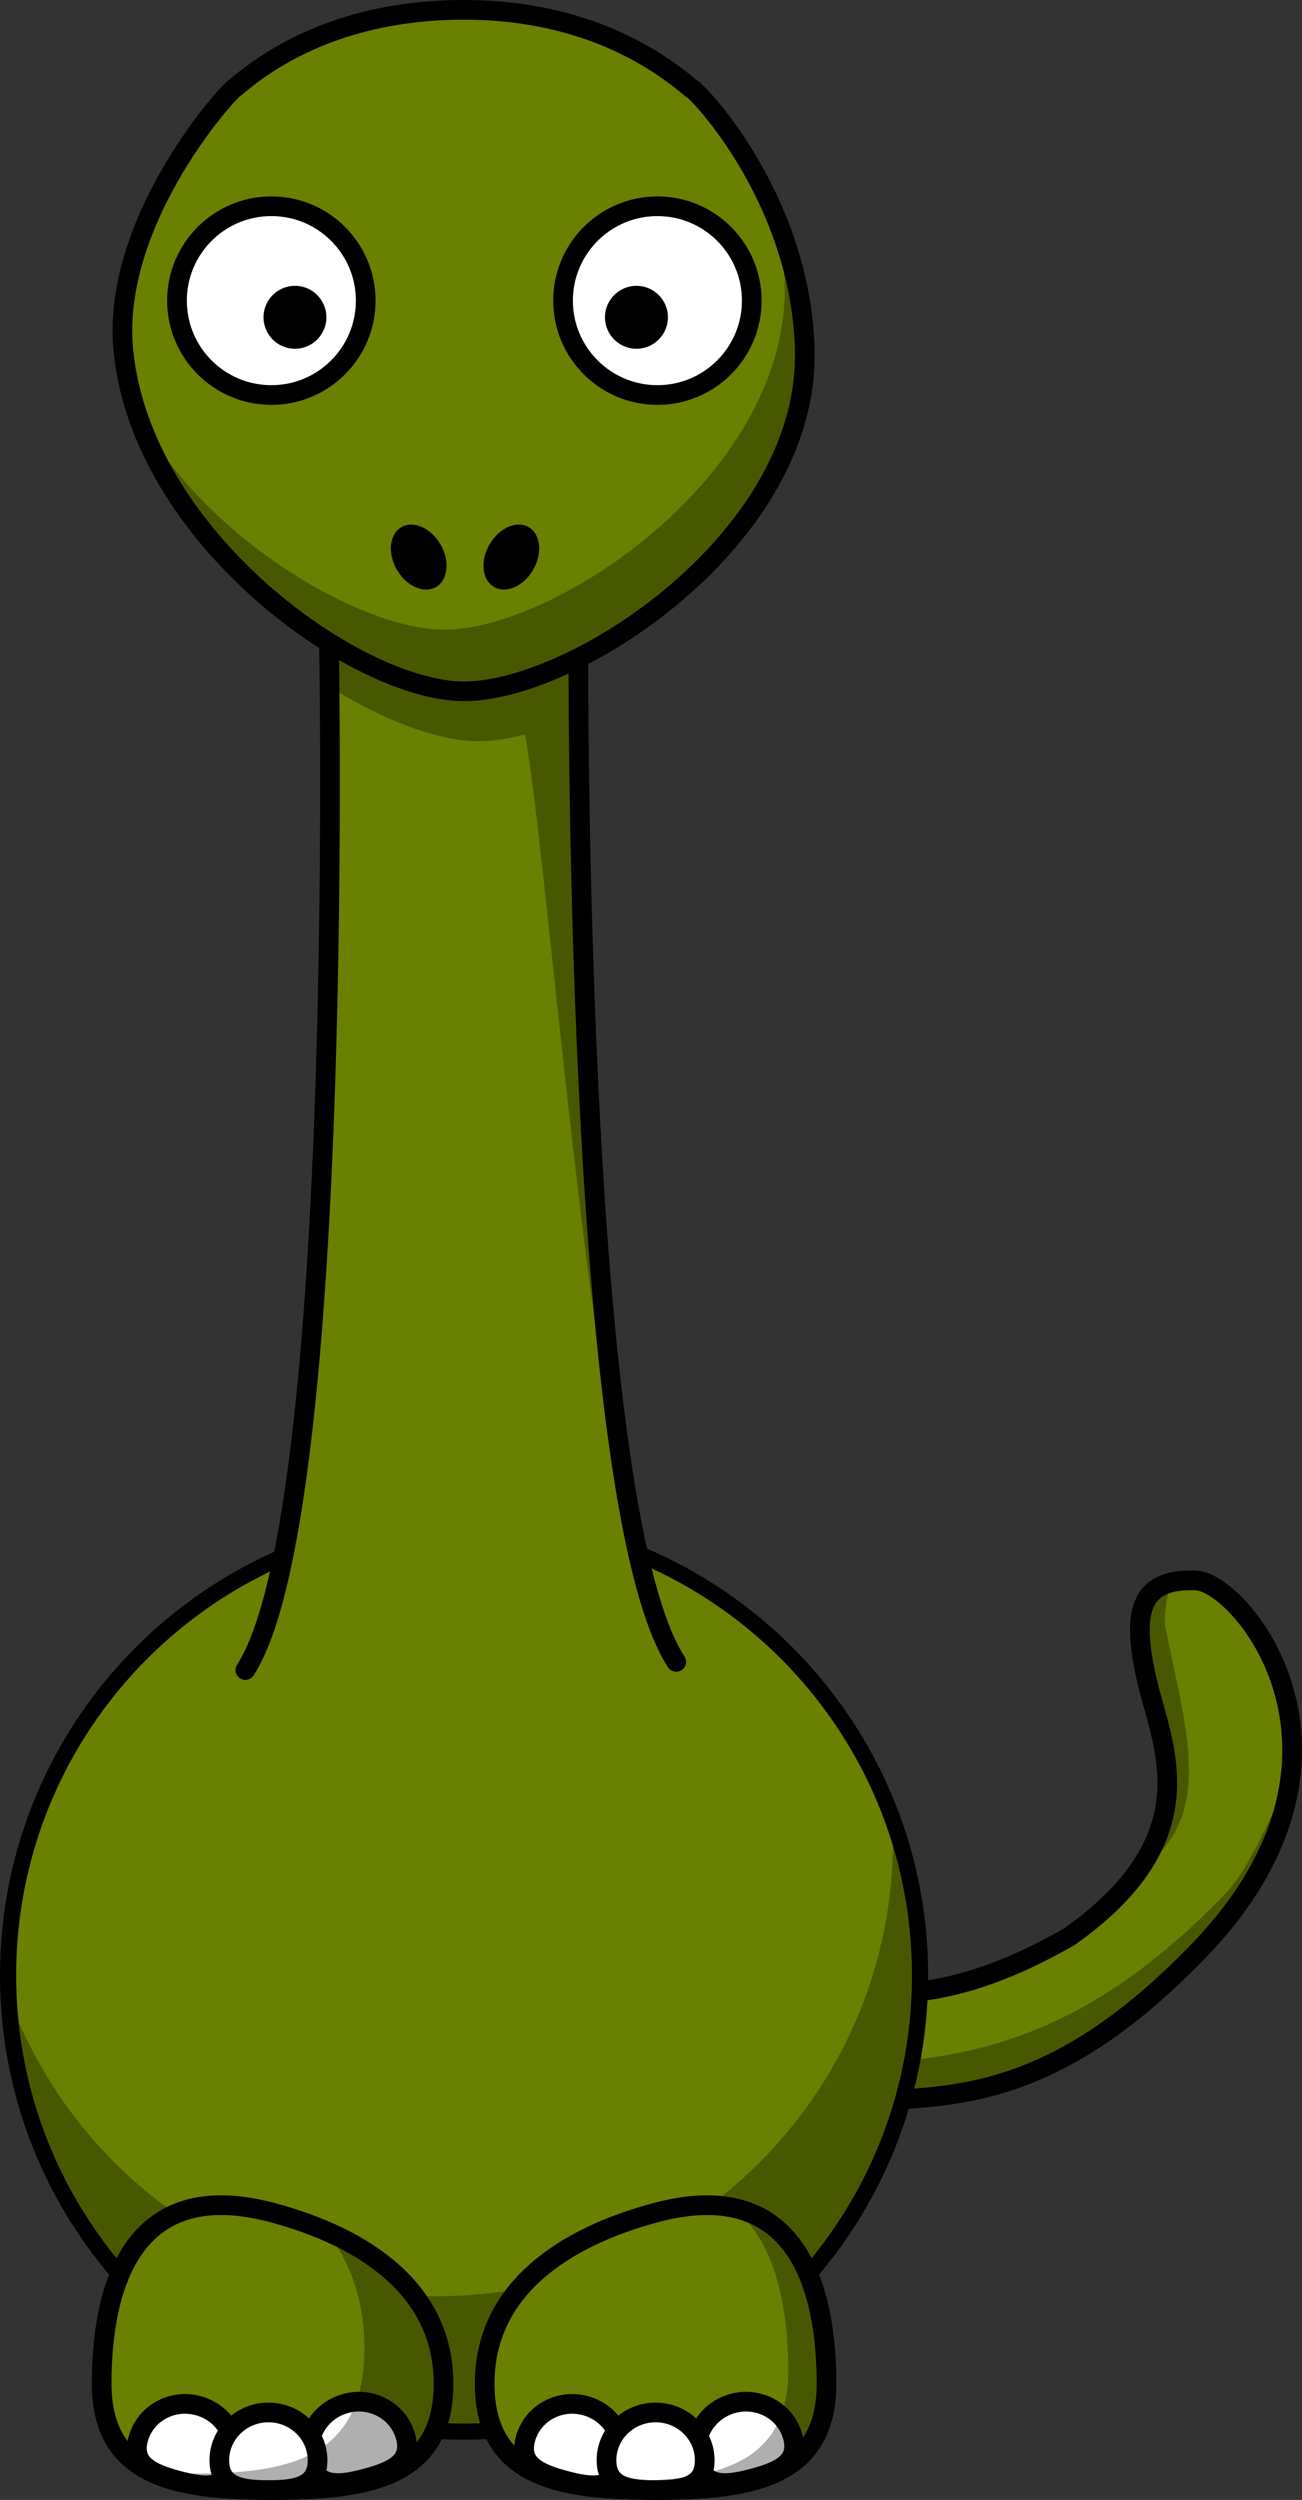 <?xml version="1.0" encoding="UTF-8" standalone="no"?>
<!-- Created with Inkscape (http://www.inkscape.org/) -->
<svg xmlns:rdf="http://www.w3.org/1999/02/22-rdf-syntax-ns#" xmlns="http://www.w3.org/2000/svg" xmlns:cc="http://web.resource.org/cc/" xmlns:dc="http://purl.org/dc/elements/1.1/" xmlns:svg="http://www.w3.org/2000/svg" xmlns:inkscape="http://www.inkscape.org/namespaces/inkscape" xmlns:sodipodi="http://sodipodi.sourceforge.net/DTD/sodipodi-0.dtd" xmlns:ns1="http://sozi.baierouge.fr" xmlns:xlink="http://www.w3.org/1999/xlink" id="Layer_1" xml:space="preserve" version="1.0" viewBox="0 0 264.588 507.992" inkscape:version="0.91 r13725">
<rect x="0" y="0" width="264.588" height="507.992" fill="#333333" stroke="none"/>
<g id="g236">
	<g id="layer1_1_" transform="translate(-200.08 -237.53)">
		<path id="path3229" style="stroke:#000000;stroke-width:4;fill:#698000" d="m295.76 668.57c63.82-53.38 67.87-6.64 121.64-37.5 28.88-20.41 18.65-39.24 15.74-52.12-2.92-12.87-2.15-20.82 10.03-20.26 9.26 0.42 38.64 35.93 0.29 75.47-53.34 55.02-77.57 8.93-135.61 49.02-49.35 34.08-11.51-13.77-12.09-14.61z"/>
		<path id="path3334" style="fill-opacity:.314" d="m460.71 602.1c-2.96 5.32-6.53 15-11.92 20.56-53.34 55.02-86.9 19.32-130.49 49.3-20.07 13.8-25.7 14.14-25.38 9.59-6.74 11.35-10.34 22.48 20.8 0.96 58.04-40.09 82.25 6.35 135.04-54.07 9.06-9.34 9.29-17.85 11.95-26.34zm-22.5-44.24c-3.53 3.54-7.77 10.06-6.59 15.29 2.08 9.18 8.2 28.32 1.93 42.94 13.23-10.88 7.28-28.07 3.24-48.45-0.03-4.99 1.44-8.88 1.42-9.78z"/>
	</g>
	<g id="layer1" transform="translate(-216.73 -178.06)">
		<g id="g242">
			<path id="path2383" style="stroke-linejoin:round;stroke:#000000;stroke-width:3.287;stroke-linecap:round;fill:#698000" d="m403.7 579.48c0.02 51.19-41.47 92.7-92.66 92.7s-92.68-41.51-92.67-92.7c-0.01-51.18 41.48-92.69 92.67-92.69s92.68 41.5 92.66 92.69z"/>
			<path id="path3221" style="fill-opacity:.314" d="m398.1 547.69c0.07 1.43 0.11 2.87 0.11 4.31 0 51.16-41.51 92.66-92.66 92.66-39.99 0-74.11-25.38-87.09-60.88 2.25 49.16 42.87 88.38 92.58 88.38 51.16 0 92.67-41.51 92.67-92.66 0-11.17-1.98-21.89-5.61-31.81z"/>
		</g>
		<g id="g246">
			<path id="path2399" style="stroke-linejoin:round;stroke:#000000;stroke-width:4;stroke-linecap:round;fill:#698000" d="m266.59 517.42c20.73-32.06 16.92-213.19 16.92-213.19h50.76s-1.27 178.92 19.88 211.53"/>
			<path id="path3214" style="fill-opacity:.314" d="m283.5 307.61s0.21 3.5 0.27 10.02c11.13 6.99 22.35 11.05 30.22 11.05 2.81 0 6.01-0.48 9.43-1.4 5.24 28.21 14.95 169.49 30.49 188.24l-0.85 0.29 1.08-0.03c-14.55-22.45-18.47-167.64-19.51-192.68-0.11-2.83-0.2-5.44-0.26-7.74-0.04-1.84-0.1-6.9-0.11-7.75-3.02 0.13-50.76 0-50.76 0z"/>
		</g>
		<g id="g250">
			<path id="path3155" style="stroke-linejoin:round;stroke:#000000;stroke-width:4;stroke-linecap:round;fill:#698000" d="m311.03 180.06c-19.28 0-34.92 5.89-46.42 15.73-0.48-0.36-25.44 26.64-22.81 53.51 3.72 38.03 47.48 69.24 69.23 69.24 22.61 0 70.06-31.03 69.24-69.24-0.67-31.38-22.67-53.76-23.16-53.33-11.62-9.93-27.24-15.91-46.08-15.91z"/>
			<g id="g253">
				<g id="g255">
					<path id="path3159" style="stroke-linejoin:round;stroke:#000000;stroke-width:4;stroke-linecap:round;fill:#ffffff" d="m369.5 239.15c0 10.59-8.58 19.18-19.17 19.18s-19.18-8.59-19.18-19.18 8.59-19.18 19.18-19.18 19.17 8.59 19.17 19.18z"/>
					<path id="path3161" d="m352.46 242.53c0 3.53-2.86 6.4-6.39 6.4s-6.4-2.87-6.4-6.4 2.87-6.39 6.4-6.39 6.39 2.86 6.39 6.39z"/>
				</g>
				<g id="g259">
					<path id="path3157" style="stroke-linejoin:round;stroke:#000000;stroke-width:4;stroke-linecap:round;fill:#ffffff" d="m291.05 239.15c0 10.59-8.59 19.18-19.17 19.18-10.6 0-19.18-8.59-19.18-19.18s8.58-19.18 19.18-19.18c10.59 0 19.17 8.59 19.17 19.18z"/>
					<path id="path3163" d="m283.06 242.53c0 3.53-2.86 6.4-6.39 6.4s-6.39-2.87-6.39-6.4 2.86-6.39 6.39-6.39 6.39 2.86 6.39 6.39z"/>
				</g>
			</g>
			<path id="path3231" style="fill-opacity:.314" d="m373.15 216.37c1.48 6.46 3.06 13.3 3.06 20.41 0 38.22-46.63 69.24-69.24 69.24-17.51 0-51.68-20.1-64.35-47.88 6.45 34.05 48.37 60.38 68.42 60.38 22.61 0 69.24-31.02 69.24-69.23 0-11.92-2.88-23.13-7.13-32.92z"/>
			<g id="g264">
				<path id="path2398" d="m325.08 293.83c-1.94 3.36-5.5 4.93-7.95 3.52s-2.87-5.29-0.92-8.65c1.93-3.36 5.5-4.94 7.95-3.52 2.45 1.41 2.86 5.29 0.92 8.65z"/>
				<path id="path2412" d="m297.38 293.83c1.94 3.36 5.5 4.93 7.95 3.52s2.87-5.29 0.92-8.65c-1.94-3.36-5.49-4.94-7.95-3.52-2.44 1.41-2.86 5.29-0.92 8.65z"/>
			</g>
		</g>
	</g>
	<g id="g268">
		<g id="g270">
			<path id="path3245" style="stroke-linejoin:round;stroke:#000000;stroke-width:4;stroke-linecap:round;fill:#698000" d="m20.663 484.36c-0.006 19.19 15.547 21.63 34.733 21.63 19.188 0 34.74-2.44 34.735-21.63 0.005-19.19-16.201-29.78-34.735-34.74-28.832-7.73-34.739 15.55-34.733 34.74z"/>
			<g id="g273">
				<path id="path3239" style="stroke-linejoin:round;stroke:#000000;stroke-width:4;stroke-linecap:round;fill:#ffffff" d="m82.433 495.18c1.391 5.18-2.75 7-8.076 8.43-5.327 1.43-9.82 1.92-11.208-3.26-1.391-5.19 1.801-10.54 7.126-11.97 5.327-1.43 10.77 1.62 12.158 6.8z"/>
				<path id="path3241" style="stroke-linejoin:round;stroke:#000000;stroke-width:4;stroke-linecap:round;fill:#ffffff" d="m47.374 500.8c-1.388 5.18-5.881 4.68-11.208 3.26-5.326-1.43-9.467-3.25-8.077-8.43 1.388-5.18 6.832-8.23 12.158-6.8 5.326 1.42 8.518 6.78 7.127 11.97z"/>
				<path id="path3243" style="stroke-linejoin:round;stroke:#000000;stroke-width:4;stroke-linecap:round;fill:#ffffff" d="m64.533 499.94c0.002 5.37-4.468 6.05-9.982 6.05s-9.983-0.68-9.982-6.05c-0.001-5.36 4.468-9.72 9.982-9.72s9.984 4.36 9.982 9.72z"/>
			</g>
			<path id="path3297" style="fill-opacity:.314" d="m66.39 453.42c4.752 6.22 7.669 14 7.667 23.6 0.006 22.7-15.552 25.6-34.738 25.6-2.969 0-5.841-0.09-8.592-0.3 6.293 3.06 15.016 3.68 24.665 3.68 19.187 0 34.745-2.46 34.739-21.65 0.004-15.25-10.236-25.05-23.741-30.93z"/>
		</g>
		<g id="g279">
			<path id="path3220" style="stroke-linejoin:round;stroke:#000000;stroke-width:4;stroke-linecap:round;fill:#698000" d="m167.96 484.36c0.01 19.19-15.54 21.63-34.73 21.63s-34.742-2.44-34.736-21.63c-0.006-19.19 16.206-29.78 34.736-34.74 28.83-7.73 34.74 15.55 34.73 34.74z"/>
			<g id="g282">
				<path id="path3235_1_" style="stroke-linejoin:round;stroke:#000000;stroke-width:4;stroke-linecap:round;fill:#ffffff" d="m161.11 495.18c1.39 5.18-2.75 7-8.07 8.43-5.33 1.43-9.82 1.92-11.21-3.26-1.39-5.19 1.8-10.54 7.12-11.97 5.33-1.43 10.77 1.62 12.16 6.8z"/>
				<path id="path3237" style="stroke-linejoin:round;stroke:#000000;stroke-width:4;stroke-linecap:round;fill:#ffffff" d="m126.05 500.8c-1.39 5.18-5.88 4.68-11.21 3.26-5.32-1.43-9.46-3.25-8.07-8.43s6.83-8.23 12.15-6.8c5.33 1.42 8.52 6.78 7.13 11.97z"/>
				<path id="path3224" style="stroke-linejoin:round;stroke:#000000;stroke-width:4;stroke-linecap:round;fill:#ffffff" d="m143.21 499.94c0 5.37-4.47 6.05-9.98 6.05-5.52 0-9.99-0.68-9.98-6.05-0.01-5.36 4.47-9.72 9.98-9.72s9.98 4.36 9.98 9.72z"/>
			</g>
			<path id="path3358" style="fill-opacity:.314" d="m148.9 448.61c8.93 6.9 11.29 20.87 11.29 33.21 0 19.85-16.09 22.39-35.93 22.39-4.31 0-8.42-0.14-12.24-0.53 5.86 1.88 13.21 2.3 21.2 2.3 19.19 0 34.74-2.44 34.74-21.62 0-15.04-3.63-32.57-19.06-35.75z"/>
		</g>
	</g>
</g>
</svg>
